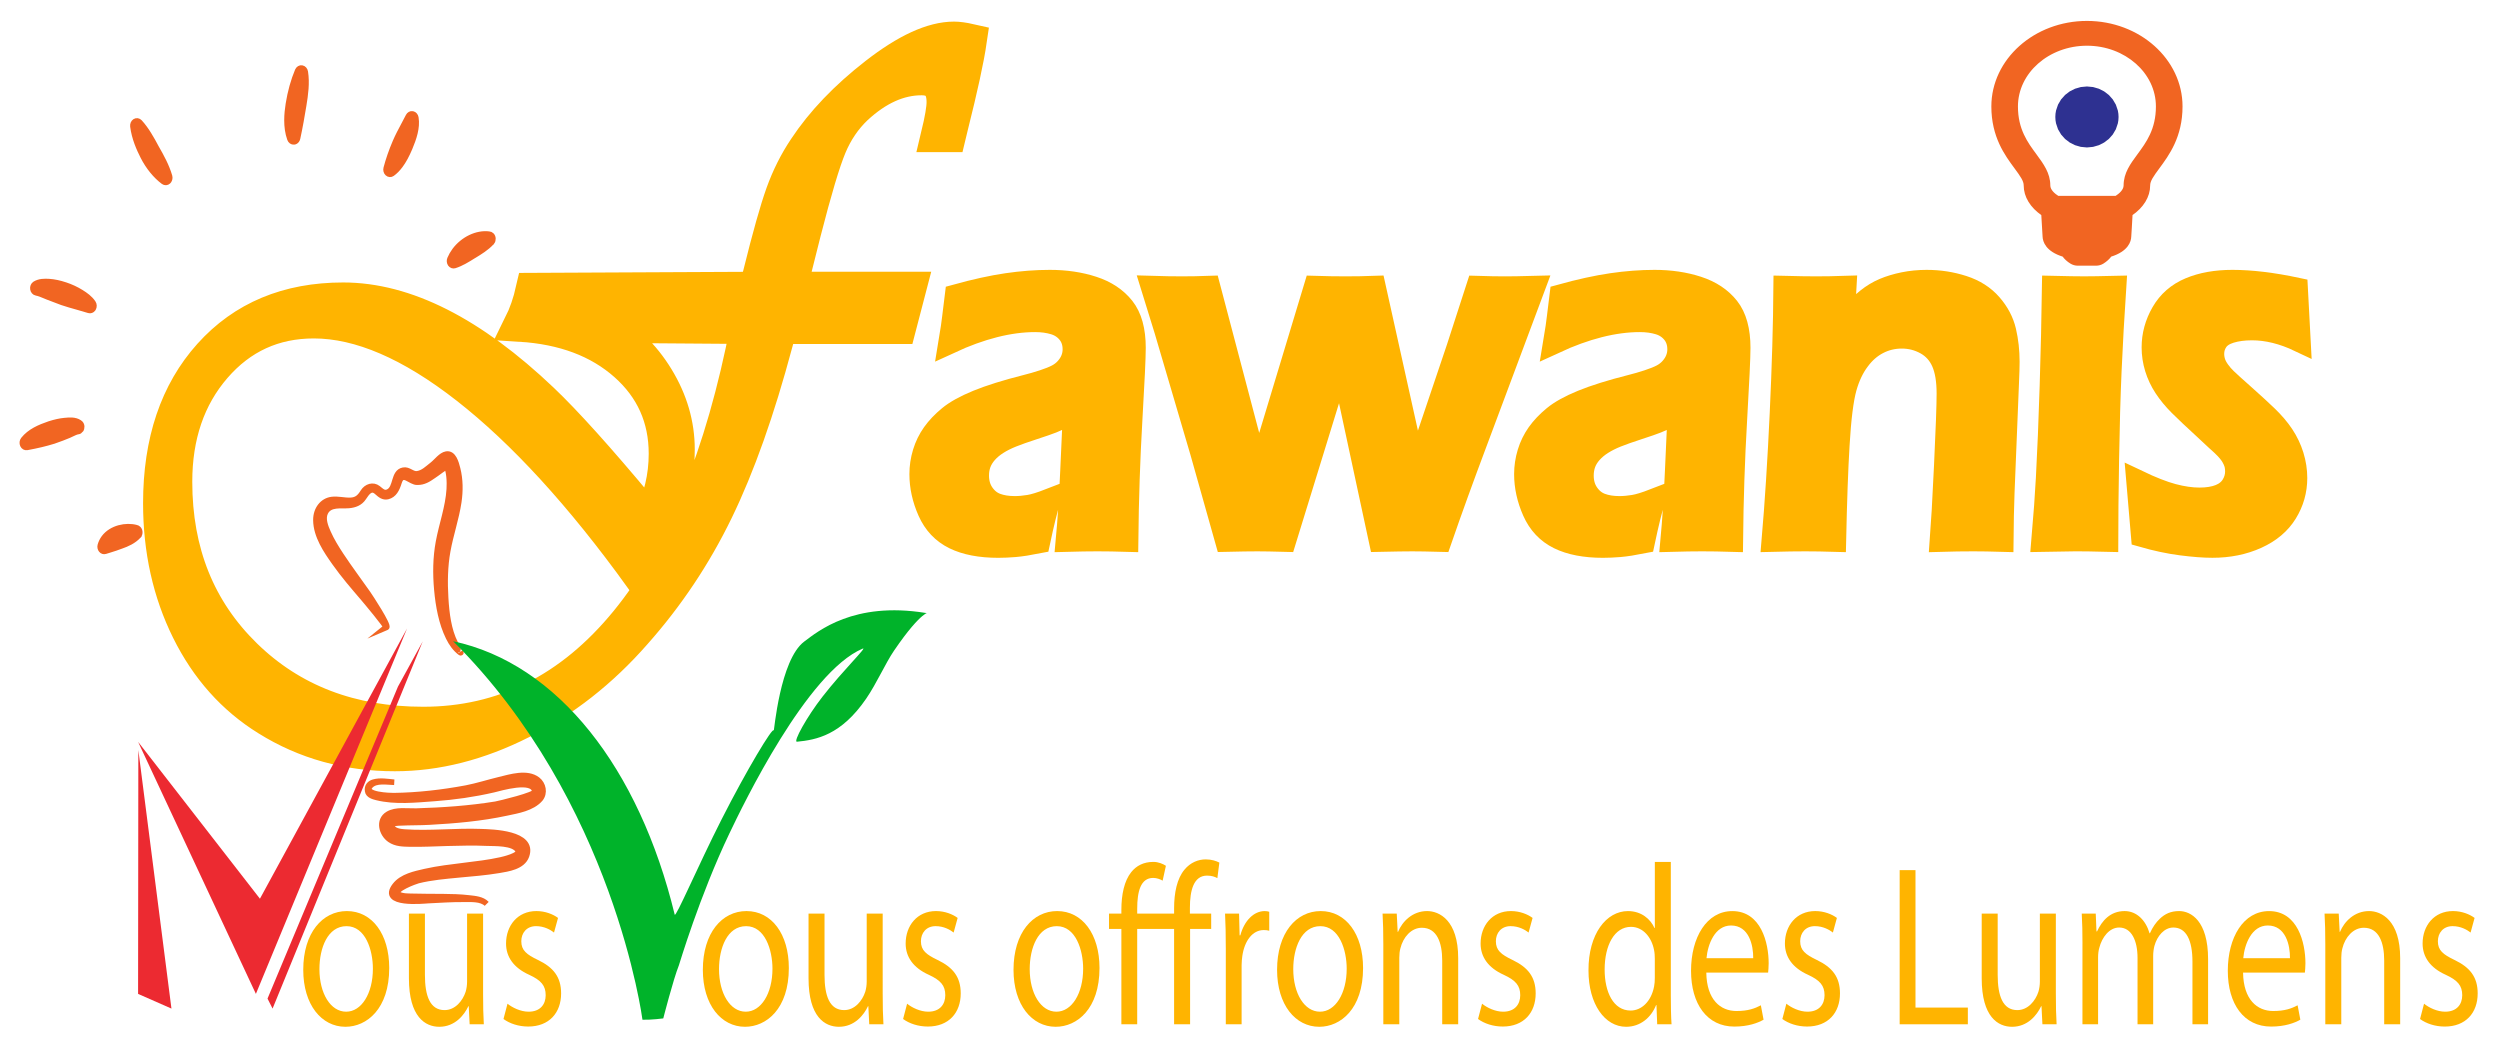 <?xml version="1.0" encoding="iso-8859-1"?>
<!-- Generator: Adobe Illustrator 17.0.0, SVG Export Plug-In . SVG Version: 6.00 Build 0)  -->
<!DOCTYPE svg PUBLIC "-//W3C//DTD SVG 1.1//EN" "http://www.w3.org/Graphics/SVG/1.1/DTD/svg11.dtd">
<svg version="1.1" id="Calque_1" xmlns="http://www.w3.org/2000/svg" xmlns:xlink="http://www.w3.org/1999/xlink" x="0px" y="0px"
	 width="224px" height="94px" viewBox="0 0 224 94" style="enable-background:new 0 0 224 94;" xml:space="preserve">
<g>
	<g>
		<g>
			<g>
				<path style="fill:#F16522;stroke:#F16522;stroke-width:0.25;stroke-miterlimit:10;" d="M186.991,2
					c-4.655,0-8.441,3.384-8.441,7.536c0,2.695,1.184,4.3,2.058,5.482c0.537,0.728,0.84,1.159,0.84,1.596
					c0,0.977,0.566,1.899,1.574,2.59c0.027,0.58,0.118,1.994,0.118,1.994V21.2c0.017,0.402,0.247,1.226,1.747,1.685
					c0.176,0.241,0.406,0.454,0.689,0.628c0.176,0.109,0.384,0.168,0.595,0.168h1.635c0.212,0,0.421-0.058,0.595-0.168
					c0.282-0.176,0.514-0.387,0.691-0.628c1.512-0.464,1.732-1.298,1.744-1.689c0,0,0.093-1.411,0.118-1.992
					c1.008-0.691,1.576-1.611,1.576-2.59c0-0.435,0.303-0.868,0.846-1.601c0.865-1.172,2.054-2.779,2.054-5.478
					C195.43,5.38,191.642,2,186.991,2z M191.607,13.909c-0.622,0.844-1.207,1.641-1.207,2.705c0,0.469-0.46,0.844-0.801,1.061
					h-5.215c-0.342-0.215-0.801-0.592-0.801-1.061c0-1.064-0.591-1.861-1.218-2.715c-0.788-1.067-1.682-2.274-1.682-4.361
					c0-3.069,2.829-5.565,6.308-5.567c3.476,0,6.304,2.497,6.304,5.565C193.295,11.627,192.401,12.833,191.607,13.909z"/>
				<path style="fill:#2E3191;stroke:#2E3191;stroke-width:3;stroke-miterlimit:10;" d="M186.991,9.248
					c-0.734,0-1.334,0.556-1.334,1.232c0,0.676,0.6,1.232,1.334,1.232c0.73,0,1.332-0.556,1.332-1.232
					C188.323,9.805,187.722,9.248,186.991,9.248z"/>
			</g>
			<g>
				<path style="fill:#FFB400;stroke:#FFB400;stroke-width:3;stroke-miterlimit:10;" d="M85.48,3.436c-1.92,0-4.253,1.068-7,3.205
					c-2.692,2.093-4.809,4.309-6.351,6.644c-0.83,1.236-1.505,2.586-2.033,4.051c-0.526,1.466-1.205,3.875-2.033,7.223
					c-0.075,0.288-0.188,0.718-0.339,1.291l-20.012,0.098c-0.264,1.168-0.631,2.225-1.102,3.173
					c3.897,0.242,7.039,1.422,9.429,3.537c2.389,2.116,3.586,4.784,3.586,8c0,2.072-0.471,4.046-1.412,5.92l-0.874-1.025
					c-3.728-4.475-6.643-7.713-8.751-9.72c-6.322-6.015-12.27-9.024-17.839-9.024c-4.968,0-8.949,1.665-11.941,4.991
					c-2.99,3.328-4.488,7.759-4.488,13.289c0,4.187,0.846,7.989,2.54,11.405c1.693,3.416,4.056,6.059,7.086,7.935
					c3.388,2.116,7.198,3.175,11.432,3.175c3.744,0,7.517-0.96,11.32-2.878c3.801-1.918,7.199-4.584,10.19-8
					c2.936-3.307,5.378-6.963,7.326-10.975c1.948-4.011,3.72-9.014,5.321-15.008l0.393-1.422h10.663l0.905-3.471H70.801l0.198-0.794
					l1.072-4.266c0.959-3.744,1.722-6.295,2.288-7.653c0.564-1.354,1.345-2.506,2.341-3.454c1.901-1.763,3.857-2.645,5.871-2.645
					c1.3,0,1.949,0.706,1.949,2.116c0,0.574-0.168,1.565-0.508,2.975h1.044l0.199-0.827c0.864-3.437,1.42-5.994,1.665-7.669
					C86.336,3.5,85.856,3.436,85.48,3.436z M56.137,55.7c-4.977,6.083-11.051,9.125-18.222,9.125
					c-6.452,0-11.765-2.033-15.934-6.099c-4.169-4.067-6.253-9.252-6.253-15.554c0-4.144,1.173-7.572,3.514-10.282
					c2.344-2.71,5.303-4.066,8.878-4.066c4.122,0,8.704,1.972,13.747,5.917c5.043,3.946,10.236,9.62,15.582,17.026
					c2.201-4.21,3.302-8.047,3.302-11.506c0-2.225-0.621-4.357-1.862-6.396c-1.242-2.039-2.861-3.587-4.856-4.644l12.901,0.099
					C64.712,40.825,61.114,49.618,56.137,55.7z"/>
				<g>
					<path style="fill:#FFB400;stroke:#FFB400;stroke-width:2;stroke-miterlimit:10;" d="M85.079,30.7
						c0.178-1.072,0.29-1.825,0.334-2.257c0.044-0.433,0.124-1.088,0.238-1.966c1.731-0.479,3.257-0.812,4.58-1.006
						c1.323-0.194,2.601-0.291,3.835-0.291c1.399,0,2.684,0.189,3.854,0.57c1.169,0.379,2.086,0.988,2.747,1.821
						c0.662,0.835,0.993,2.033,0.993,3.599c0,0.848-0.101,3.011-0.304,6.491c-0.203,3.48-0.322,7.073-0.361,10.782
						c-0.968-0.029-1.857-0.044-2.672-0.044c-0.777,0-1.688,0.015-2.732,0.044c0.168-1.803,0.303-3.889,0.406-6.258l0.251-5.564
						c-0.484,0.373-0.854,0.633-1.108,0.783c-0.255,0.148-0.541,0.286-0.86,0.412c-0.318,0.127-0.877,0.321-1.679,0.582
						c-0.803,0.261-1.446,0.488-1.93,0.682c-0.484,0.194-0.92,0.412-1.309,0.659c-0.388,0.245-0.715,0.523-0.983,0.827
						c-0.266,0.305-0.46,0.626-0.582,0.96c-0.122,0.335-0.181,0.697-0.181,1.083c0,0.627,0.155,1.166,0.467,1.621
						c0.312,0.454,0.702,0.771,1.173,0.95c0.471,0.179,1.025,0.268,1.661,0.268c0.406,0,0.836-0.036,1.288-0.112
						c0.45-0.073,1.058-0.261,1.821-0.557c-0.266,0.848-0.578,2.115-0.934,3.799c-0.904,0.179-1.622,0.291-2.157,0.335
						c-0.533,0.044-1.029,0.067-1.488,0.067c-1.604,0-2.919-0.253-3.95-0.759c-1.029-0.507-1.79-1.312-2.279-2.414
						c-0.491-1.103-0.735-2.212-0.735-3.33c0-0.639,0.095-1.274,0.285-1.9c0.191-0.626,0.472-1.2,0.841-1.721
						c0.37-0.521,0.846-1.024,1.433-1.509c0.585-0.483,1.431-0.953,2.538-1.407c1.107-0.454,2.571-0.913,4.393-1.374
						c0.484-0.12,0.985-0.265,1.508-0.436c0.521-0.171,0.939-0.339,1.249-0.503c0.313-0.164,0.583-0.376,0.812-0.636
						c0.229-0.261,0.398-0.533,0.506-0.817c0.109-0.283,0.162-0.574,0.162-0.871c0-0.582-0.162-1.072-0.486-1.475
						c-0.323-0.403-0.745-0.682-1.26-0.838c-0.516-0.156-1.087-0.235-1.71-0.235C90.438,28.755,87.879,29.403,85.079,30.7z"/>
					<path style="fill:#FFB400;stroke:#FFB400;stroke-width:2;stroke-miterlimit:10;" d="M109.868,48.443l-2.234-7.933l-3.21-10.906
						l-1.203-3.887c0.978,0.03,1.873,0.044,2.685,0.044c0.775,0,1.587-0.013,2.438-0.044l4.415,16.748l5.06-16.748
						c0.955,0.03,1.865,0.044,2.732,0.044c0.917,0,1.79-0.013,2.618-0.044l3.276,14.771c0.037,0.223,0.172,0.88,0.4,1.968
						l0.44-1.475c0.013-0.03,0.133-0.38,0.362-1.051l2.962-8.783l1.757-5.429c0.966,0.03,1.799,0.044,2.499,0.044
						c0.572,0,1.436-0.013,2.595-0.044l-5.246,14.033c-1.131,3.01-2.181,5.908-3.146,8.693c-1.07-0.029-1.909-0.044-2.52-0.044
						c-0.636,0-1.604,0.015-2.901,0.044l-3.496-16.269c-0.191,0.582-0.572,1.818-1.145,3.71l-3.869,12.559
						c-1.083-0.029-1.904-0.044-2.463-0.044C112.05,48.399,111.115,48.414,109.868,48.443z"/>
					<path style="fill:#FFB400;stroke:#FFB400;stroke-width:2;stroke-miterlimit:10;" d="M139.261,30.7
						c0.179-1.072,0.29-1.825,0.334-2.257c0.044-0.433,0.124-1.088,0.238-1.966c1.731-0.479,3.257-0.812,4.581-1.006
						c1.322-0.194,2.6-0.291,3.834-0.291c1.399,0,2.685,0.189,3.854,0.57c1.171,0.379,2.088,0.988,2.749,1.821
						c0.661,0.835,0.992,2.033,0.992,3.599c0,0.848-0.101,3.011-0.303,6.491c-0.203,3.48-0.323,7.073-0.361,10.782
						c-0.967-0.029-1.859-0.044-2.674-0.044c-0.776,0-1.687,0.015-2.732,0.044c0.168-1.803,0.303-3.889,0.406-6.258l0.251-5.564
						c-0.484,0.373-0.854,0.633-1.107,0.783c-0.255,0.148-0.541,0.286-0.86,0.412c-0.318,0.127-0.878,0.321-1.68,0.582
						c-0.802,0.261-1.446,0.488-1.93,0.682c-0.484,0.194-0.918,0.412-1.308,0.659c-0.388,0.245-0.715,0.523-0.983,0.827
						c-0.268,0.305-0.462,0.626-0.583,0.96c-0.12,0.335-0.181,0.697-0.181,1.083c0,0.627,0.155,1.166,0.468,1.621
						c0.31,0.454,0.702,0.771,1.173,0.95c0.469,0.179,1.023,0.268,1.659,0.268c0.407,0,0.837-0.036,1.288-0.112
						c0.451-0.073,1.059-0.261,1.823-0.557c-0.268,0.848-0.578,2.115-0.935,3.799c-0.903,0.179-1.622,0.291-2.156,0.335
						c-0.534,0.044-1.031,0.067-1.489,0.067c-1.603,0-2.918-0.253-3.95-0.759c-1.03-0.507-1.79-1.312-2.279-2.414
						c-0.49-1.103-0.735-2.212-0.735-3.33c0-0.639,0.096-1.274,0.286-1.9c0.19-0.626,0.472-1.2,0.839-1.721
						c0.37-0.521,0.847-1.024,1.433-1.509c0.585-0.483,1.432-0.953,2.539-1.407c1.107-0.454,2.571-0.913,4.391-1.374
						c0.484-0.12,0.987-0.265,1.508-0.436c0.522-0.171,0.939-0.339,1.251-0.503c0.312-0.164,0.583-0.376,0.811-0.636
						c0.23-0.261,0.398-0.533,0.507-0.817c0.109-0.283,0.162-0.574,0.162-0.871c0-0.582-0.162-1.072-0.486-1.475
						c-0.325-0.403-0.745-0.682-1.261-0.838c-0.515-0.156-1.085-0.235-1.709-0.235C144.622,28.755,142.063,29.403,139.261,30.7z"/>
					<path style="fill:#FFB400;stroke:#FFB400;stroke-width:2;stroke-miterlimit:10;" d="M158.837,48.443
						c0.29-3.383,0.533-7.182,0.729-11.397c0.197-4.216,0.307-7.992,0.332-11.329c1.171,0.03,2.107,0.044,2.808,0.044
						c0.828,0,1.707-0.013,2.636-0.044l-0.212,3.799c0.393-0.656,0.74-1.177,1.04-1.565c0.299-0.386,0.68-0.768,1.146-1.141
						c0.463-0.371,0.96-0.669,1.487-0.894c0.528-0.223,1.12-0.401,1.775-0.536c0.656-0.133,1.34-0.2,2.051-0.2
						c1.133,0,2.217,0.167,3.254,0.503c1.037,0.335,1.873,0.867,2.509,1.597c0.637,0.73,1.057,1.527,1.26,2.392
						c0.203,0.865,0.305,1.78,0.305,2.749c0,0.401-0.018,1.042-0.057,1.921l-0.395,9.766c-0.049,1.356-0.081,2.801-0.093,4.335
						c-1.006-0.029-1.867-0.044-2.581-0.044c-0.967,0-1.943,0.015-2.923,0.044c0.101-1.295,0.23-3.557,0.383-6.782
						c0.153-3.227,0.23-5.359,0.23-6.403c0-1.177-0.159-2.122-0.477-2.837c-0.317-0.715-0.811-1.26-1.477-1.633
						c-0.667-0.371-1.389-0.557-2.164-0.557c-0.763,0-1.474,0.171-2.135,0.513c-0.661,0.344-1.233,0.842-1.716,1.498
						c-0.508,0.669-0.903,1.497-1.182,2.48c-0.292,1.044-0.508,2.764-0.647,5.162c-0.129,2.131-0.231,4.982-0.308,8.559
						c-0.982-0.029-1.868-0.044-2.657-0.044C160.958,48.399,159.983,48.414,158.837,48.443z"/>
					<path style="fill:#FFB400;stroke:#FFB400;stroke-width:2;stroke-miterlimit:10;" d="M183.007,48.443
						c0.194-2.234,0.33-4.104,0.408-5.609c0.129-2.384,0.242-5.132,0.339-8.247c0.097-3.113,0.166-6.07,0.204-8.871
						c1.239,0.03,2.168,0.044,2.787,0.044c0.569,0,1.491-0.013,2.769-0.044c-0.172,2.592-0.31,5.066-0.415,7.419
						c-0.105,2.354-0.181,5.05-0.23,8.089c-0.049,3.039-0.074,5.444-0.074,7.218c-1.159-0.029-2.089-0.044-2.789-0.044
						C185.345,48.399,184.345,48.414,183.007,48.443z"/>
					<path style="fill:#FFB400;stroke:#FFB400;stroke-width:2;stroke-miterlimit:10;" d="M191.935,48.017l-0.42-4.916
						c1.247,0.595,2.302,1.01,3.168,1.241c0.865,0.23,1.661,0.345,2.385,0.345c0.726,0,1.336-0.1,1.833-0.3
						c0.495-0.203,0.864-0.5,1.106-0.894c0.242-0.395,0.362-0.809,0.362-1.242c0-0.192-0.016-0.371-0.047-0.536
						c-0.032-0.164-0.089-0.335-0.172-0.514c-0.083-0.179-0.178-0.347-0.286-0.501c-0.109-0.158-0.259-0.336-0.449-0.538
						c-0.191-0.202-0.464-0.457-0.821-0.771l-1.029-0.96c-0.992-0.909-1.75-1.624-2.271-2.145c-0.521-0.521-0.96-1.054-1.317-1.598
						c-0.356-0.544-0.626-1.118-0.811-1.721c-0.184-0.604-0.276-1.218-0.276-1.843c0-1.088,0.282-2.124,0.848-3.107
						c0.567-0.983,1.389-1.701,2.471-2.155c1.081-0.455,2.354-0.682,3.817-0.682c1.666,0,3.587,0.23,5.762,0.692l0.248,4.67
						c-1.476-0.7-2.895-1.05-4.255-1.05c-0.737,0-1.383,0.086-1.936,0.256c-0.554,0.173-0.952,0.433-1.193,0.783
						c-0.242,0.35-0.363,0.741-0.363,1.174c0,0.251,0.039,0.503,0.115,0.748c0.076,0.245,0.21,0.503,0.401,0.77
						c0.19,0.27,0.41,0.523,0.658,0.76c0.247,0.239,0.766,0.709,1.555,1.409c0.789,0.7,1.478,1.333,2.071,1.899
						c0.591,0.567,1.078,1.136,1.459,1.709c0.382,0.574,0.674,1.188,0.878,1.844c0.203,0.656,0.305,1.319,0.305,1.989
						c0,1.118-0.294,2.154-0.878,3.105c-0.585,0.954-1.469,1.7-2.652,2.236c-1.184,0.536-2.507,0.804-3.97,0.804
						c-0.763,0-1.692-0.071-2.786-0.212C194.351,48.626,193.181,48.374,191.935,48.017z"/>
				</g>
				<g>
					<path style="fill:#F16522;stroke:#F16522;stroke-width:0.5;stroke-miterlimit:10;" d="M35.317,70.091
						c-0.613-0.012-1.635-0.22-2.128,0.314c-0.763,0.835,1.838,0.892,2.102,0.888c2.147-0.027,4.349-0.285,6.469-0.679
						c1.002-0.194,1.984-0.513,2.981-0.753c1.001-0.241,2.489-0.72,3.42-0.003c0.51,0.391,0.693,1.19,0.246,1.73
						c-0.735,0.841-2.033,1.039-2.998,1.247c-2.287,0.495-4.625,0.695-6.945,0.823c-0.869,0.048-1.74,0.029-2.609,0.073
						c-0.119-0.002-0.74,0.015-0.768,0.224c0.078,0.515,0.836,0.572,1.156,0.597c2.289,0.159,4.593-0.121,6.886-0.03
						c0.89,0.036,4.779,0.085,4.045,2.166c-0.351,0.989-1.687,1.154-2.461,1.291c-1.213,0.206-2.439,0.296-3.66,0.412
						c-1.195,0.115-2.405,0.218-3.58,0.507c-0.223,0.055-2.324,0.807-1.782,1.224c0.397,0.208,0.9,0.177,1.324,0.191
						c0.882,0.03,1.763,0.017,2.644,0.027c0.789,0.009,1.581,0.024,2.366,0.118c0.506,0.06,1.183,0.101,1.578,0.523
						c-0.508-0.479-1.424-0.4-2.036-0.405c-1.07-0.01-2.138,0.064-3.206,0.117c-0.354,0.02-4.351,0.445-2.976-1.345
						c0.634-0.825,1.82-1.051,2.703-1.256c1.158-0.262,2.336-0.394,3.509-0.541c1.092-0.138,2.191-0.257,3.27-0.5
						c0.171-0.036,1.795-0.407,1.556-0.83c-0.371-0.744-2.172-0.645-2.772-0.676c-1.199-0.055-2.401-0.024-3.6,0.008
						c-1.106,0.032-2.214,0.091-3.32,0.071c-0.613-0.014-1.255-0.015-1.795-0.388c-0.744-0.506-1.085-1.745-0.173-2.29
						c0.722-0.433,1.757-0.245,2.538-0.27c2.368-0.071,4.755-0.235,7.102-0.615c0.312-0.05,3.676-0.859,3.517-1.151
						c-0.15-1.197-3.107-0.291-3.707-0.152c-1.763,0.406-3.493,0.653-5.285,0.783c-1.681,0.12-3.516,0.326-5.176-0.089
						c-0.263-0.067-0.757-0.186-0.81-0.572c-0.078-0.441,0.198-0.706,0.533-0.8C34.073,69.91,34.712,70.034,35.317,70.091z"/>
					<path style="fill:#F16522;stroke:#F16522;stroke-width:0.5;stroke-miterlimit:10;" d="M34.596,56.233
						c0.098-0.076-1.864-2.419-2.031-2.613c-0.891-1.038-1.785-2.075-2.587-3.211c-0.737-1.042-1.661-2.383-1.671-3.808
						c-0.005-0.986,0.59-1.725,1.403-1.839c0.57-0.077,1.137,0.099,1.706,0.071c0.539-0.026,0.816-0.268,1.122-0.766
						c0.304-0.479,0.89-0.662,1.328-0.32c0.32,0.25,0.538,0.507,0.916,0.329c0.761-0.355,0.429-1.772,1.353-1.944
						c0.466-0.101,0.807,0.391,1.249,0.323c0.547-0.083,0.911-0.472,1.359-0.818c0.385-0.3,0.768-0.863,1.246-0.948
						c0.635-0.112,0.873,0.757,1.011,1.31c0.245,0.98,0.248,1.981,0.101,2.986c-0.225,1.497-0.724,2.908-0.991,4.393
						c-0.248,1.369-0.268,2.808-0.184,4.199c0.083,1.371,0.257,2.866,0.87,4.064c0.1,0.197,0.215,0.389,0.348,0.556
						c-0.006-0.008,0.26,0.397,0.098,0.276c-0.449-0.339-0.789-0.813-1.053-1.353c-0.635-1.29-0.912-2.813-1.045-4.281
						c-0.129-1.428-0.114-2.871,0.147-4.279c0.29-1.575,0.864-3.11,0.965-4.726c0.041-0.647,0.007-1.651-0.305-2.209
						c0.032,0.071,0.123,0.027,0.168,0.042c-0.035,0.118-0.52,0.406-0.621,0.488c-0.216,0.173-0.448,0.318-0.671,0.479
						c-0.459,0.324-0.873,0.576-1.424,0.57c-0.636,0.039-1.321-1.042-1.652,0.018c-0.189,0.612-0.441,1.132-1.027,1.272
						c-0.388,0.085-0.656-0.146-0.951-0.409c-0.533-0.488-0.895,0.049-1.202,0.515c-0.314,0.479-0.811,0.641-1.303,0.688
						c-0.675,0.064-1.736-0.177-2.126,0.651c-0.261,0.55,0.024,1.263,0.248,1.762c0.323,0.733,0.742,1.407,1.174,2.062
						c0.771,1.169,1.609,2.277,2.408,3.42c0.163,0.233,1.929,2.908,1.663,3.03C34.624,56.218,34.61,56.227,34.596,56.233z"/>
					<path style="fill:#F16522;stroke:#F16522;stroke-width:0.5;stroke-miterlimit:10;" d="M9.32,48.185
						c-0.149,0.202-0.26,0.427-0.329,0.671c-0.04,0.148-0.009,0.309,0.083,0.421c0.091,0.112,0.228,0.157,0.354,0.115
						c0.12-0.038,0.242-0.076,0.363-0.112c0.36-0.112,0.73-0.227,1.089-0.369c0.479-0.168,1.084-0.424,1.524-0.903
						c0.01-0.009,0.019-0.021,0.029-0.03c0,0,0-0.002,0-0.003c0.132-0.174,0.115-0.441-0.036-0.594
						c-0.052-0.054-0.117-0.086-0.181-0.098C11.303,47.029,9.984,47.294,9.32,48.185z"/>
					<path style="fill:#F16522;stroke:#F16522;stroke-width:0.5;stroke-miterlimit:10;" d="M5.824,37.686L5.78,37.689
						c-0.403,0.039-0.83,0.133-1.342,0.294c-0.004,0.002-0.007,0.002-0.009,0.003c-0.871,0.297-1.755,0.673-2.332,1.4
						c-0.106,0.132-0.125,0.327-0.054,0.485c0.072,0.158,0.222,0.245,0.372,0.217c0.934-0.173,1.688-0.353,2.38-0.568
						c0.003-0.003,0.005-0.003,0.01-0.003c0.535-0.185,0.97-0.348,1.369-0.518c0.089-0.036,0.178-0.082,0.265-0.124
						c0.19-0.091,0.388-0.188,0.555-0.209c0.095-0.009,0.177-0.064,0.237-0.141c0,0,0-0.002,0.001-0.003
						c0.128-0.176,0.114-0.441-0.036-0.592c-0.026-0.027-0.053-0.049-0.08-0.064C6.721,37.598,6.204,37.648,5.824,37.686z"/>
					<path style="fill:#F16522;stroke:#F16522;stroke-width:0.5;stroke-miterlimit:10;" d="M5.86,25.542
						c-0.532-0.177-1.006-0.277-1.451-0.307c-0.433-0.029-0.887-0.023-1.273,0.212c-0.137,0.085-0.213,0.263-0.186,0.442
						c0.023,0.18,0.145,0.319,0.3,0.348c0.249,0.046,0.504,0.151,0.773,0.266c0.088,0.036,0.176,0.073,0.264,0.109
						c0.402,0.157,0.825,0.32,1.265,0.48c0.463,0.159,0.932,0.289,1.389,0.417c0.336,0.097,0.687,0.194,1.024,0.3
						c0.135,0.042,0.275-0.009,0.365-0.13c0.01-0.012,0.019-0.027,0.028-0.044c0.085-0.15,0.079-0.35-0.017-0.491
						c-0.275-0.416-0.682-0.701-1.076-0.947C6.831,25.928,6.357,25.706,5.86,25.542z"/>
					<path style="fill:#F16522;stroke:#F16522;stroke-width:0.5;stroke-miterlimit:10;" d="M12.1,10.883
						c-0.136,0.085-0.21,0.258-0.189,0.436c0.136,1.069,0.556,2.005,0.911,2.705c0.46,0.912,1.128,1.735,1.834,2.257
						c0.128,0.095,0.295,0.085,0.414-0.024c0.018-0.015,0.036-0.036,0.049-0.055c0.083-0.112,0.111-0.269,0.07-0.412
						c-0.264-0.906-0.727-1.753-1.182-2.542c-0.43-0.809-0.898-1.651-1.494-2.3C12.4,10.826,12.235,10.801,12.1,10.883z"/>
					<path style="fill:#F16522;stroke:#F16522;stroke-width:0.5;stroke-miterlimit:10;" d="M27.35,6.439
						c-0.029-0.179-0.151-0.315-0.305-0.339c-0.153-0.026-0.3,0.067-0.371,0.227c-0.374,0.885-0.662,1.922-0.832,3.002
						c-0.128,0.818-0.254,2.033,0.136,3.125c0.058,0.167,0.203,0.271,0.358,0.257c0.098-0.007,0.184-0.062,0.244-0.144
						c0.036-0.049,0.063-0.106,0.076-0.17c0.216-0.983,0.391-1.996,0.547-2.945C27.364,8.478,27.509,7.442,27.35,6.439z"/>
					<path style="fill:#F16522;stroke:#F16522;stroke-width:0.5;stroke-miterlimit:10;" d="M36.964,10.209
						c-0.149-0.029-0.295,0.052-0.37,0.201c-0.132,0.259-0.272,0.52-0.406,0.774c-0.261,0.489-0.532,0.995-0.762,1.531
						c-0.344,0.8-0.618,1.594-0.82,2.36c-0.044,0.167,0.005,0.348,0.123,0.454c0.118,0.108,0.281,0.118,0.407,0.027
						c0.252-0.179,0.497-0.427,0.724-0.733c0.303-0.406,0.58-0.918,0.851-1.563c0.354-0.842,0.696-1.824,0.545-2.719
						C37.227,10.371,37.11,10.239,36.964,10.209z"/>
					<path style="fill:#F16522;stroke:#F16522;stroke-width:0.5;stroke-miterlimit:10;" d="M40.74,22.453
						c-0.173,0.236-0.316,0.488-0.425,0.748c-0.061,0.147-0.043,0.326,0.045,0.455c0.091,0.124,0.236,0.179,0.371,0.136
						c0.594-0.185,1.172-0.547,1.68-0.866l0.062-0.036c0.519-0.315,1.11-0.673,1.574-1.176c0.012-0.011,0.02-0.021,0.03-0.033
						c0,0,0,0,0.001,0c0.128-0.177,0.114-0.442-0.035-0.595c-0.067-0.067-0.147-0.102-0.228-0.103
						C42.732,20.845,41.5,21.434,40.74,22.453z"/>
				</g>
			</g>
		</g>
	</g>
	<g>
		<g>
			<path style="fill:#FFB400;" d="M34.875,86.734c0,3.667-2.019,5.266-3.925,5.266c-2.134,0-3.779-1.967-3.779-5.102
				c0-3.32,1.727-5.266,3.909-5.266C33.345,81.632,34.875,83.701,34.875,86.734z M28.621,86.836c0,2.172,0.994,3.812,2.395,3.812
				c1.368,0,2.395-1.62,2.395-3.852c0-1.68-0.668-3.812-2.362-3.812C29.354,82.984,28.621,84.951,28.621,86.836z"/>
			<path style="fill:#FFB400;" d="M43.285,89.07c0,1.024,0.016,1.925,0.065,2.704H42.08l-0.082-1.618h-0.032
				C41.591,90.956,40.761,92,39.359,92c-1.237,0-2.72-0.861-2.72-4.345v-5.798h1.434v5.491c0,1.885,0.456,3.157,1.759,3.157
				c0.961,0,1.629-0.841,1.889-1.64c0.082-0.267,0.13-0.594,0.13-0.923v-6.085h1.434V89.07z"/>
			<path style="fill:#FFB400;" d="M45.472,89.931c0.424,0.347,1.173,0.717,1.89,0.717c1.042,0,1.531-0.656,1.531-1.477
				c0-0.861-0.407-1.331-1.466-1.824c-1.417-0.634-2.085-1.618-2.085-2.806c0-1.598,1.026-2.91,2.72-2.91
				c0.798,0,1.498,0.287,1.938,0.614l-0.359,1.311c-0.309-0.245-0.879-0.574-1.612-0.574c-0.847,0-1.32,0.616-1.32,1.353
				c0,0.819,0.472,1.188,1.499,1.68c1.368,0.656,2.068,1.517,2.068,2.991c0,1.742-1.075,2.971-2.948,2.971
				c-0.863,0-1.661-0.267-2.215-0.676L45.472,89.931z"/>
			<path style="fill:#FFB400;" d="M70.68,86.734c0,3.667-2.02,5.266-3.926,5.266c-2.134,0-3.779-1.967-3.779-5.102
				c0-3.32,1.725-5.266,3.909-5.266C69.148,81.632,70.68,83.701,70.68,86.734z M64.425,86.836c0,2.172,0.993,3.812,2.394,3.812
				c1.369,0,2.394-1.62,2.394-3.852c0-1.68-0.667-3.812-2.361-3.812C65.157,82.984,64.425,84.951,64.425,86.836z"/>
			<path style="fill:#FFB400;" d="M79.09,89.07c0,1.024,0.017,1.925,0.066,2.704h-1.271l-0.082-1.618h-0.032
				C77.396,90.956,76.566,92,75.165,92c-1.239,0-2.72-0.861-2.72-4.345v-5.798h1.432v5.491c0,1.885,0.456,3.157,1.76,3.157
				c0.96,0,1.629-0.841,1.889-1.64c0.082-0.267,0.131-0.594,0.131-0.923v-6.085h1.432V89.07z"/>
			<path style="fill:#FFB400;" d="M81.277,89.931c0.423,0.347,1.172,0.717,1.89,0.717c1.042,0,1.531-0.656,1.531-1.477
				c0-0.861-0.407-1.331-1.466-1.824c-1.418-0.634-2.085-1.618-2.085-2.806c0-1.598,1.027-2.91,2.72-2.91
				c0.798,0,1.499,0.287,1.938,0.614l-0.358,1.311c-0.309-0.245-0.879-0.574-1.613-0.574c-0.846,0-1.318,0.616-1.318,1.353
				c0,0.819,0.472,1.188,1.497,1.68c1.369,0.656,2.069,1.517,2.069,2.991c0,1.742-1.074,2.971-2.948,2.971
				c-0.863,0-1.66-0.267-2.215-0.676L81.277,89.931z"/>
			<path style="fill:#FFB400;" d="M98.516,86.734c0,3.667-2.02,5.266-3.926,5.266c-2.134,0-3.779-1.967-3.779-5.102
				c0-3.32,1.725-5.266,3.909-5.266C96.984,81.632,98.516,83.701,98.516,86.734z M92.262,86.836c0,2.172,0.993,3.812,2.394,3.812
				c1.369,0,2.394-1.62,2.394-3.852c0-1.68-0.667-3.812-2.361-3.812C92.994,82.984,92.262,84.951,92.262,86.836z"/>
			<path style="fill:#FFB400;" d="M105.199,91.775v-8.544h-3.306v8.544h-1.418v-8.544h-1.107v-1.373h1.107v-0.329
				c0-1.393,0.261-2.601,0.879-3.38c0.456-0.574,1.107-0.923,1.988-0.923c0.455,0,0.879,0.185,1.123,0.349l-0.293,1.331
				c-0.212-0.122-0.521-0.245-0.847-0.245c-1.123,0-1.432,1.21-1.432,2.766v0.43h3.306v-0.472c0-1.393,0.26-2.663,0.928-3.462
				c0.537-0.656,1.253-0.923,1.906-0.923c0.521,0,0.944,0.143,1.221,0.287l-0.179,1.393c-0.228-0.122-0.505-0.225-0.928-0.225
				c-1.206,0-1.532,1.353-1.532,2.87v0.532h1.906v1.373h-1.89v8.544H105.199z"/>
			<path style="fill:#FFB400;" d="M109.831,84.951c0-1.168-0.017-2.171-0.066-3.093h1.255l0.049,1.947h0.065
				c0.358-1.333,1.221-2.172,2.183-2.172c0.163,0,0.277,0.02,0.407,0.062v1.7c-0.147-0.042-0.293-0.062-0.489-0.062
				c-1.009,0-1.725,0.963-1.922,2.316c-0.032,0.245-0.065,0.532-0.065,0.839v5.287h-1.416V84.951z"/>
			<path style="fill:#FFB400;" d="M122.131,86.734c0,3.667-2.02,5.266-3.926,5.266c-2.134,0-3.779-1.967-3.779-5.102
				c0-3.32,1.727-5.266,3.909-5.266C120.599,81.632,122.131,83.701,122.131,86.734z M115.876,86.836
				c0,2.172,0.993,3.812,2.394,3.812c1.369,0,2.394-1.62,2.394-3.852c0-1.68-0.667-3.812-2.361-3.812
				C116.608,82.984,115.876,84.951,115.876,86.836z"/>
			<path style="fill:#FFB400;" d="M123.944,84.542c0-1.024-0.017-1.865-0.066-2.684h1.271l0.082,1.638h0.032
				c0.391-0.943,1.304-1.864,2.606-1.864c1.092,0,2.785,0.819,2.785,4.221v5.921h-1.432v-5.716c0-1.598-0.473-2.931-1.825-2.931
				c-0.944,0-1.678,0.841-1.922,1.845c-0.065,0.225-0.098,0.532-0.098,0.839v5.963h-1.432V84.542z"/>
			<path style="fill:#FFB400;" d="M132.792,89.931c0.423,0.347,1.172,0.717,1.89,0.717c1.042,0,1.531-0.656,1.531-1.477
				c0-0.861-0.407-1.331-1.466-1.824c-1.418-0.634-2.085-1.618-2.085-2.806c0-1.598,1.027-2.91,2.72-2.91
				c0.798,0,1.499,0.287,1.938,0.614l-0.358,1.311c-0.309-0.245-0.879-0.574-1.613-0.574c-0.846,0-1.318,0.616-1.318,1.353
				c0,0.819,0.472,1.188,1.497,1.68c1.369,0.656,2.069,1.517,2.069,2.991c0,1.742-1.074,2.971-2.948,2.971
				c-0.863,0-1.66-0.267-2.215-0.676L132.792,89.931z"/>
			<path style="fill:#FFB400;" d="M149.705,77.226v11.988c0,0.881,0.016,1.885,0.065,2.561h-1.286l-0.065-1.722h-0.033
				c-0.439,1.108-1.401,1.947-2.687,1.947c-1.906,0-3.371-2.029-3.371-5.04c-0.017-3.298,1.613-5.327,3.535-5.327
				c1.206,0,2.02,0.717,2.378,1.517h0.032v-5.923H149.705z M148.271,85.894c0-0.225-0.016-0.532-0.065-0.757
				c-0.211-1.148-0.993-2.091-2.069-2.091c-1.481,0-2.361,1.64-2.361,3.832c0,2.007,0.781,3.667,2.329,3.667
				c0.962,0,1.841-0.799,2.101-2.151c0.049-0.247,0.065-0.492,0.065-0.779V85.894z"/>
			<path style="fill:#FFB400;" d="M152.885,87.143c0.033,2.439,1.271,3.444,2.704,3.444c1.027,0,1.645-0.225,2.183-0.512l0.244,1.29
				c-0.505,0.287-1.369,0.616-2.622,0.616c-2.427,0-3.877-2.009-3.877-5s1.401-5.347,3.698-5.347c2.573,0,3.257,2.848,3.257,4.672
				c0,0.369-0.033,0.656-0.049,0.839H152.885z M157.088,85.854c0.016-1.148-0.375-2.93-1.987-2.93c-1.45,0-2.085,1.68-2.199,2.93
				H157.088z"/>
			<path style="fill:#FFB400;" d="M160.058,89.931c0.423,0.347,1.172,0.717,1.89,0.717c1.042,0,1.531-0.656,1.531-1.477
				c0-0.861-0.407-1.331-1.466-1.824c-1.418-0.634-2.085-1.618-2.085-2.806c0-1.598,1.027-2.91,2.72-2.91
				c0.798,0,1.499,0.287,1.938,0.614l-0.358,1.311c-0.309-0.245-0.879-0.574-1.613-0.574c-0.846,0-1.318,0.616-1.318,1.353
				c0,0.819,0.472,1.188,1.497,1.68c1.369,0.656,2.069,1.517,2.069,2.991c0,1.742-1.074,2.971-2.948,2.971
				c-0.863,0-1.66-0.267-2.215-0.676L160.058,89.931z"/>
			<path style="fill:#FFB400;" d="M170.21,77.964h1.418v12.315h4.691v1.497h-6.109V77.964z"/>
			<path style="fill:#FFB400;" d="M184.205,89.07c0,1.024,0.017,1.925,0.066,2.704h-1.271l-0.082-1.618h-0.032
				c-0.375,0.799-1.206,1.844-2.606,1.844c-1.239,0-2.72-0.861-2.72-4.345v-5.798h1.432v5.491c0,1.885,0.456,3.157,1.76,3.157
				c0.96,0,1.629-0.841,1.889-1.64c0.082-0.267,0.131-0.594,0.131-0.923v-6.085h1.432V89.07z"/>
			<path style="fill:#FFB400;" d="M186.59,84.542c0-1.024-0.017-1.865-0.066-2.684h1.255l0.065,1.598h0.049
				c0.44-0.943,1.172-1.824,2.476-1.824c1.074,0,1.889,0.819,2.231,1.987h0.033c0.244-0.554,0.553-0.983,0.879-1.291
				c0.472-0.45,0.993-0.696,1.743-0.696c1.042,0,2.59,0.861,2.59,4.303v5.839h-1.401v-5.614c0-1.905-0.554-3.053-1.711-3.053
				c-0.814,0-1.45,0.757-1.694,1.64c-0.065,0.245-0.114,0.572-0.114,0.901v6.126h-1.401v-5.943c0-1.577-0.554-2.725-1.646-2.725
				c-0.895,0-1.546,0.901-1.775,1.804c-0.082,0.265-0.114,0.574-0.114,0.881v5.983h-1.401V84.542z"/>
			<path style="fill:#FFB400;" d="M200.979,87.143c0.033,2.439,1.271,3.444,2.704,3.444c1.027,0,1.645-0.225,2.183-0.512l0.244,1.29
				c-0.505,0.287-1.369,0.616-2.622,0.616c-2.427,0-3.877-2.009-3.877-5s1.401-5.347,3.698-5.347c2.573,0,3.257,2.848,3.257,4.672
				c0,0.369-0.033,0.656-0.049,0.839H200.979z M205.182,85.854c0.016-1.148-0.375-2.93-1.987-2.93c-1.45,0-2.085,1.68-2.199,2.93
				H205.182z"/>
			<path style="fill:#FFB400;" d="M208.346,84.542c0-1.024-0.017-1.865-0.066-2.684h1.271l0.082,1.638h0.032
				c0.391-0.943,1.304-1.864,2.606-1.864c1.092,0,2.785,0.819,2.785,4.221v5.921h-1.432v-5.716c0-1.598-0.472-2.931-1.825-2.931
				c-0.944,0-1.678,0.841-1.922,1.845c-0.065,0.225-0.098,0.532-0.098,0.839v5.963h-1.432V84.542z"/>
			<path style="fill:#FFB400;" d="M217.195,89.931c0.423,0.347,1.172,0.717,1.89,0.717c1.042,0,1.531-0.656,1.531-1.477
				c0-0.861-0.407-1.331-1.466-1.824c-1.418-0.634-2.085-1.618-2.085-2.806c0-1.598,1.027-2.91,2.72-2.91
				c0.798,0,1.499,0.287,1.938,0.614l-0.358,1.311c-0.309-0.245-0.879-0.574-1.613-0.574c-0.846,0-1.318,0.616-1.318,1.353
				c0,0.819,0.472,1.188,1.497,1.68C221.3,86.673,222,87.534,222,89.009c0,1.742-1.074,2.971-2.948,2.971
				c-0.863,0-1.66-0.267-2.215-0.676L217.195,89.931z"/>
		</g>
		<g>
			<polygon style="fill:#EC2A31;" points="36.474,56.309 22.928,89.053 12.372,66.469 23.29,80.525 			"/>
			<polygon style="fill:#EC2A31;" points="24.423,90.369 23.97,89.474 35.658,61.52 37.878,57.467 			"/>
			<polygon style="fill:#EC2A31;" points="15.362,90.369 12.372,89.053 12.395,67.206 			"/>
		</g>
		<g>
			<g>
				<path style="fill:#00B32A;" d="M57.565,91.369c0,0-2.547-19.587-16.967-33.915c9.378,1.998,16.671,11.381,19.856,24.497
					c0.081,0.334,2.096-4.385,4.177-8.488c2.278-4.49,4.637-8.402,4.698-8.014c0.028,0.182,0.548-6.334,2.732-7.966
					c1.225-0.916,4.449-3.609,10.869-2.564c0.393,0.064-0.222-0.445-2.828,3.385c-0.776,1.14-1.546,2.912-2.49,4.292
					c-2.244,3.281-4.475,3.696-6.203,3.863c-0.372,0.036,0.893-2.247,2.29-4.04c1.876-2.409,4.069-4.501,3.595-4.301
					c-4.984,2.108-10.705,13.971-11.946,16.573c-2.68,5.621-4.468,11.672-4.517,11.794c-0.514,1.291-1.401,4.765-1.401,4.765
					S58.36,91.391,57.565,91.369z"/>
			</g>
		</g>
	</g>
</g>
</svg>
